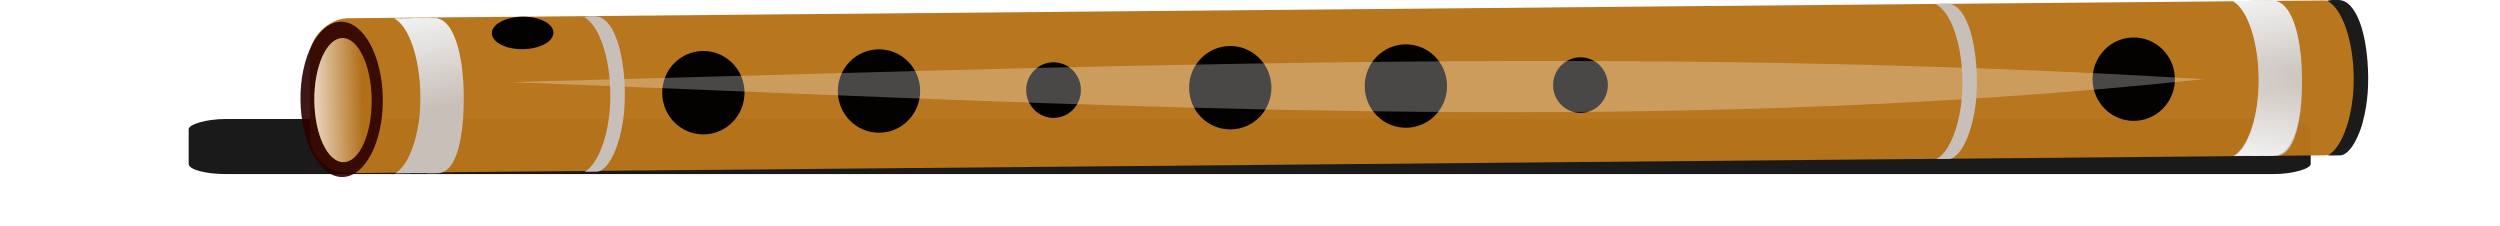 <?xml version="1.0" encoding="UTF-8" standalone="no"?>
<!-- Created with Inkscape (http://www.inkscape.org/) -->
<svg
    xmlns:inkscape="http://www.inkscape.org/namespaces/inkscape"
    xmlns:rdf="http://www.w3.org/1999/02/22-rdf-syntax-ns#"
    xmlns="http://www.w3.org/2000/svg"
    xmlns:sodipodi="http://sodipodi.sourceforge.net/DTD/sodipodi-0.dtd"
    xmlns:cc="http://creativecommons.org/ns#"
    xmlns:xlink="http://www.w3.org/1999/xlink"
    xmlns:dc="http://purl.org/dc/elements/1.1/"
    xmlns:svg="http://www.w3.org/2000/svg"
    xmlns:ns1="http://sozi.baierouge.fr"
    id="svg4697"
    sodipodi:docname="Indian Flute.svg"
    viewBox="0 0 647.8 58.5"
    version="1.1"
    inkscape:version="0.48.1 "
  >
  <defs
      id="defs4699"
    >
    <filter
        id="filter4414"
        width="2.114"
        y="-.016"
        x="-.557"
        height="1.032"
        color-interpolation-filters="sRGB"
        inkscape:collect="always"
      >
      <feGaussianBlur
          id="feGaussianBlur4416"
          stdDeviation="7.981"
          inkscape:collect="always"
      />
    </filter
    >
    <linearGradient
        id="linearGradient4457"
        inkscape:collect="always"
      >
      <stop
          id="stop4459"
          style="stop-color:#f2f2f2"
          offset="0"
      />
      <stop
          id="stop4461"
          style="stop-color:#f2f2f2;stop-opacity:0"
          offset="1"
      />
    </linearGradient
    >
    <filter
        id="filter5404"
        height="2.869"
        width="1.178"
        color-interpolation-filters="sRGB"
        y="-.935"
        x="-.089"
        inkscape:collect="always"
      >
      <feGaussianBlur
          id="feGaussianBlur5406"
          stdDeviation="54.491"
          inkscape:collect="always"
      />
    </filter
    >
    <linearGradient
        id="linearGradient5436"
        y2="-34.414"
        xlink:href="#linearGradient4457"
        gradientUnits="userSpaceOnUse"
        x2="-135.49"
        gradientTransform="translate(-0 .709)"
        y1="-23.064"
        x1="-195.79"
        inkscape:collect="always"
    />
    <linearGradient
        id="linearGradient5438"
        y2="-34.414"
        xlink:href="#linearGradient4457"
        gradientUnits="userSpaceOnUse"
        x2="-135.49"
        gradientTransform="matrix(-1 0 0 1 -286.19 .709)"
        y1="-23.064"
        x1="-195.79"
        inkscape:collect="always"
    />
    <linearGradient
        id="linearGradient5440"
        y2="-34.414"
        xlink:href="#linearGradient4457"
        gradientUnits="userSpaceOnUse"
        x2="-135.49"
        gradientTransform="translate(-0 .709)"
        y1="-23.064"
        x1="-195.79"
        inkscape:collect="always"
    />
    <linearGradient
        id="linearGradient5444"
        y2="1295.2"
        gradientUnits="userSpaceOnUse"
        x2="-130.26"
        y1="1359.5"
        x1="-129.04"
        inkscape:collect="always"
      >
      <stop
          id="stop4510"
          style="stop-color:#ffffff"
          offset="0"
      />
      <stop
          id="stop4512"
          style="stop-color:#ffffff;stop-opacity:0"
          offset="1"
      />
    </linearGradient
    >
  </defs
  >
  <sodipodi:namedview
      id="base"
      bordercolor="#666666"
      inkscape:pageshadow="2"
      inkscape:window-y="-4"
      fit-margin-left="0"
      pagecolor="#ffffff"
      fit-margin-top="0"
      inkscape:window-maximized="1"
      inkscape:zoom="0.70650554"
      inkscape:window-x="-4"
      inkscape:window-height="744"
      showgrid="false"
      borderopacity="1.0"
      inkscape:current-layer="layer1"
      inkscape:cx="430.59038"
      inkscape:cy="39.099494"
      fit-margin-right="0"
      fit-margin-bottom="0"
      inkscape:window-width="1280"
      inkscape:pageopacity="0.0"
      inkscape:document-units="px"
  />
  <g
      id="layer1"
      inkscape:label="Layer 1"
      inkscape:groupmode="layer"
      transform="translate(686.32 -393.91)"
    >
    <g
        id="g5408"
      >
      <rect
          id="rect4602"
          ry="25.815"
          style="filter:url(#filter5404);fill:#1a1a1a"
          transform="matrix(.375 0 0 -.102 10.532 603.45)"
          height="139.93"
          width="1466.3"
          y="1612.1"
          x="-1727.9"
      />
      <rect
          id="rect4544"
          ry="9.931"
          style="opacity:.981;fill:#b7741b"
          transform="matrix(.009 1 -1 .009 0 0)"
          height="531.88"
          width="40.127"
          y="77.863"
          x="393.24"
      />
      <path
          id="path4546"
          sodipodi:rx="27.707041"
          sodipodi:ry="27.707041"
          style="opacity:.981;fill:#000000"
          sodipodi:type="arc"
          d="m163.16-222.16c0 15.302-12.405 27.707-27.707 27.707s-27.707-12.405-27.707-27.707 12.405-27.707 27.707-27.707 27.707 12.405 27.707 27.707z"
          transform="matrix(.004 .39 -.385 .004 -219.5 362.49)"
          sodipodi:cy="-222.16171"
          sodipodi:cx="135.45665"
      />
      <path
          id="path4548"
          sodipodi:rx="27.707041"
          sodipodi:ry="27.707041"
          style="opacity:.981;fill:#000000"
          sodipodi:type="arc"
          d="m163.16-222.16c0 15.302-12.405 27.707-27.707 27.707s-27.707-12.405-27.707-27.707 12.405-27.707 27.707-27.707 27.707 12.405 27.707 27.707z"
          transform="matrix(.002 .26 -.256 .002 -333.93 381.19)"
          sodipodi:cy="-222.16171"
          sodipodi:cx="135.45665"
      />
      <path
          id="path4550"
          sodipodi:rx="27.707041"
          sodipodi:ry="27.707041"
          style="opacity:.981;fill:#000000"
          sodipodi:type="arc"
          d="m163.16-222.16c0 15.302-12.405 27.707-27.707 27.707s-27.707-12.405-27.707-27.707 12.405-27.707 27.707-27.707 27.707 12.405 27.707 27.707z"
          transform="matrix(.004 .39 -.385 .004 -453.61 364.7)"
          sodipodi:cy="-222.16171"
          sodipodi:cx="135.45665"
      />
      <path
          id="path4552"
          sodipodi:rx="27.707041"
          sodipodi:ry="27.707041"
          style="opacity:.981;fill:#000000"
          sodipodi:type="arc"
          d="m163.16-222.16c0 15.302-12.405 27.707-27.707 27.707s-27.707-12.405-27.707-27.707 12.405-27.707 27.707-27.707 27.707 12.405 27.707 27.707z"
          transform="matrix(.004 .39 -.385 .004 -408.1 364.27)"
          sodipodi:cy="-222.16171"
          sodipodi:cx="135.45665"
      />
      <path
          id="path4554"
          sodipodi:rx="27.707041"
          sodipodi:ry="27.707041"
          style="opacity:.981;fill:#000000"
          sodipodi:type="arc"
          d="m163.16-222.16c0 15.302-12.405 27.707-27.707 27.707s-27.707-12.405-27.707-27.707 12.405-27.707 27.707-27.707 27.707 12.405 27.707 27.707z"
          transform="matrix(.002 .26 -.256 .002 -470.47 382.48)"
          sodipodi:cy="-222.16171"
          sodipodi:cx="135.45665"
      />
      <path
          id="path4556"
          sodipodi:rx="27.707041"
          sodipodi:ry="27.707041"
          style="opacity:.981;fill:#000000"
          sodipodi:type="arc"
          d="m163.16-222.16c0 15.302-12.405 27.707-27.707 27.707s-27.707-12.405-27.707-27.707 12.405-27.707 27.707-27.707 27.707 12.405 27.707 27.707z"
          transform="matrix(.004 .39 -.385 .004 -544.63 365.56)"
          sodipodi:cy="-222.16171"
          sodipodi:cx="135.45665"
      />
      <path
          id="path4558"
          sodipodi:rx="27.707041"
          sodipodi:ry="27.707041"
          style="opacity:.981;fill:#000000"
          sodipodi:type="arc"
          d="m163.16-222.16c0 15.302-12.405 27.707-27.707 27.707s-27.707-12.405-27.707-27.707 12.405-27.707 27.707-27.707 27.707 12.405 27.707 27.707z"
          transform="matrix(.004 .39 -.385 .004 -590.14 365.99)"
          sodipodi:cy="-222.16171"
          sodipodi:cx="135.45665"
      />
      <path
          id="path4560"
          sodipodi:rx="27.707041"
          sodipodi:ry="27.707041"
          style="opacity:.981;fill:#000000"
          sodipodi:type="arc"
          d="m163.16-222.16c0 15.302-12.405 27.707-27.707 27.707s-27.707-12.405-27.707-27.707 12.405-27.707 27.707-27.707 27.707 12.405 27.707 27.707z"
          transform="matrix(.001 .152 -.288 .003 -615.01 382.52)"
          sodipodi:cy="-222.16171"
          sodipodi:cx="135.45665"
      />
      <path
          id="path4562"
          sodipodi:rx="66.189041"
          sodipodi:ry="27.707041"
          style="opacity:.981;fill-opacity:.922;fill:#2b0000"
          sodipodi:type="arc"
          d="m-64.65 1314c0 15.302-29.634 27.707-66.189 27.707s-66.189-12.405-66.189-27.707 29.634-27.707 66.189-27.707 66.189 12.405 66.189 27.707z"
          transform="matrix(.003 .304 -.385 .004 -91.511 454.18)"
          sodipodi:cy="1314.0398"
          sodipodi:cx="-130.83881"
      />
      <path
          id="path4564"
          sodipodi:rx="66.189041"
          sodipodi:ry="27.707041"
          style="opacity:.981;fill-opacity:.98;fill:#b7741b"
          sodipodi:type="arc"
          d="m-64.65 1314c0 15.302-29.634 27.707-66.189 27.707s-66.189-12.405-66.189-27.707 29.634-27.707 66.189-27.707 66.189 12.405 66.189 27.707z"
          transform="matrix(.002 .243 -.268 .003 -245.02 447.72)"
          sodipodi:cy="1314.0398"
          sodipodi:cx="-130.83881"
      />
      <path
          id="path4566"
          style="filter:url(#filter4414);fill-opacity:.28;fill:#ffffff"
          d="m-149.98 1245.8c17.437-397.55 43.775-795.76 7.194-1189.3-26.18 401.16-13.831 794.69-7.194 1189.3z"
          sodipodi:nodetypes="ccc"
          transform="matrix(.004 .39 -.369 .003 -93.906 469.94)"
          inkscape:connector-curvature="0"
      />
      <path
          id="path4568"
          sodipodi:nodetypes="sscscss"
          d="m-174.06 414.9c-0.104-11.293-3.084-20.12-7.764-20.076-0.647 0.006-2.168-0.095-2.77 0.242 3.793 2.03 6.689 10.137 6.778 19.869 0.089 9.732-2.924 18.073-6.68 20.174 0.71 0.005 0.413-0.007 3.077-0.021 3.503-0.018 7.463-8.895 7.359-20.189z"
          style="opacity:.981;fill:#c9c0bb"
          inkscape:connector-curvature="0"
      />
      <path
          id="path4570"
          sodipodi:nodetypes="sscscss"
          inkscape:connector-curvature="0"
          style="opacity:.981;fill:#c9c0bb"
          d="m-524.41 418.21c-0.104-11.293-3.084-20.12-7.764-20.076-0.647 0.006-2.168-0.095-2.77 0.242 3.793 2.03 6.689 10.137 6.778 19.869 0.089 9.732-2.924 18.073-6.68 20.174 0.71 0.005 0.413-0.007 3.077-0.021 3.503-0.018 7.463-8.895 7.359-20.189z"
      />
      <g
          id="g4572"
          transform="matrix(.004 .39 -.385 .004 -108.36 470.08)"
        >
        <path
            id="path4574"
            d="m-142.9-49.616c-28.91 0-51.562 6.795-51.562 19.219 0 1.674-0.748 6.192 0 7.906-0.003 0.009 0.003 0.022 0 0.031-0.176 0.616-0.279 1.252-0.281 1.875-0.003 0.882 0.115 5.846 0.25 7.562 0.007-0.012 0.025-0.019 0.031-0.031-0.007 0.125-0.029 0.248-0.031 0.375-0.032 1.601-0.062 7.503-0.031 9.125 5.294-9.811 26.614-16.906 51.562-16.906 24.949 0 46.018 7.783 51.313 17.594-0.005-1.656 0.031-8.725 0.031-10.406 0-0.414-0.043-0.791-0.094-1.188 0.192-2.478 0.094-6.378 0.094-7.75 0-0.264-0.01-0.524-0.031-0.781-0.002-0.021 0.002-0.042 0-0.062 0.406-2.456 0.219-6.966 0.219-8.469 0-12.424-22.559-18.094-51.469-18.094z"
            style="opacity:.981;fill:#c9c0bb"
            inkscape:connector-curvature="0"
        />
        <path
            id="path4576"
            style="opacity:.981;fill:url(#linearGradient5436)"
            inkscape:connector-curvature="0"
            d="m-142.9-49.616c-28.91 0-51.562 6.795-51.562 19.219 0 1.674-0.748 6.192 0 7.906-0.003 0.009 0.003 0.022 0 0.031-0.176 0.616-0.279 1.252-0.281 1.875-0.003 0.882 0.115 5.846 0.25 7.562 0.007-0.012 0.025-0.019 0.031-0.031-0.007 0.125-0.029 0.248-0.031 0.375-0.032 1.601-0.062 7.503-0.031 9.125 5.294-9.811 26.614-16.906 51.562-16.906 24.949 0 46.018 7.783 51.312 17.594-0.005-1.656 0.031-8.725 0.031-10.406 0-0.414-0.043-0.791-0.094-1.188 0.192-2.478 0.094-6.378 0.094-7.75 0-0.264-0.01-0.524-0.031-0.781-0.002-0.021 0.002-0.042 0-0.062 0.406-2.456 0.219-6.966 0.219-8.469 0-12.424-22.559-18.094-51.469-18.094z"
        />
        <path
            id="path4578"
            d="m-143.28-49.616c28.91 0 51.562 6.795 51.562 19.219 0 1.674 0.748 6.192 0 7.906 0.003 0.009-0.003 0.022 0 0.031 0.176 0.616 0.279 1.252 0.281 1.875 0.003 0.882-0.115 5.846-0.25 7.562-0.007-0.012-0.025-0.019-0.031-0.031 0.007 0.125 0.029 0.248 0.031 0.375 0.032 1.601 0.062 7.503 0.031 9.125-5.294-9.811-26.614-16.906-51.562-16.906-24.949 0-46.018 7.783-51.312 17.594 0.005-1.656-0.031-8.725-0.031-10.406 0-0.414 0.043-0.791 0.094-1.188-0.192-2.478-0.094-6.378-0.094-7.75 0-0.264 0.01-0.524 0.031-0.781 0.002-0.021-0.002-0.042 0-0.062-0.406-2.456-0.219-6.966-0.219-8.469 0-12.424 22.559-18.094 51.469-18.094z"
            style="opacity:.981;fill:url(#linearGradient5438)"
            inkscape:connector-curvature="0"
        />
      </g
      >
      <g
          id="g4580"
          transform="matrix(.004 .39 -.385 .004 -584.69 474.58)"
        >
        <path
            id="path4582"
            style="opacity:.981;fill:#c9c0bb"
            inkscape:connector-curvature="0"
            d="m-142.9-49.616c-28.91 0-51.562 6.795-51.562 19.219 0 1.674-0.748 6.192 0 7.906-0.003 0.009 0.003 0.022 0 0.031-0.176 0.616-0.279 1.252-0.281 1.875-0.003 0.882 0.115 5.846 0.25 7.562 0.007-0.012 0.025-0.019 0.031-0.031-0.007 0.125-0.029 0.248-0.031 0.375-0.032 1.601-0.062 7.503-0.031 9.125 5.294-9.811 26.614-16.906 51.562-16.906 24.949 0 46.018 7.783 51.313 17.594-0.005-1.656 0.031-8.725 0.031-10.406 0-0.414-0.043-0.791-0.094-1.188 0.192-2.478 0.094-6.378 0.094-7.75 0-0.264-0.01-0.524-0.031-0.781-0.002-0.021 0.002-0.042 0-0.062 0.406-2.456 0.219-6.966 0.219-8.469 0-12.424-22.559-18.094-51.469-18.094z"
        />
        <path
            id="path4584"
            d="m-142.9-49.616c-28.91 0-51.562 6.795-51.562 19.219 0 1.674-0.748 6.192 0 7.906-0.003 0.009 0.003 0.022 0 0.031-0.176 0.616-0.279 1.252-0.281 1.875-0.003 0.882 0.115 5.846 0.25 7.562 0.007-0.012 0.025-0.019 0.031-0.031-0.007 0.125-0.029 0.248-0.031 0.375-0.032 1.601-0.062 7.503-0.031 9.125 5.294-9.811 26.614-16.906 51.562-16.906 24.949 0 46.018 7.783 51.312 17.594-0.005-1.656 0.031-8.725 0.031-10.406 0-0.414-0.043-0.791-0.094-1.188 0.192-2.478 0.094-6.378 0.094-7.75 0-0.264-0.01-0.524-0.031-0.781-0.002-0.021 0.002-0.042 0-0.062 0.406-2.456 0.219-6.966 0.219-8.469 0-12.424-22.559-18.094-51.469-18.094z"
            style="opacity:.981;fill:url(#linearGradient5440)"
            inkscape:connector-curvature="0"
        />
        <path
            id="path4586"
            style="opacity:.981;fill:url(#linearGradient5438)"
            inkscape:connector-curvature="0"
            d="m-143.28-49.616c28.91 0 51.562 6.795 51.562 19.219 0 1.674 0.748 6.192 0 7.906 0.003 0.009-0.003 0.022 0 0.031 0.176 0.616 0.279 1.252 0.281 1.875 0.003 0.882-0.115 5.846-0.25 7.562-0.007-0.012-0.025-0.019-0.031-0.031 0.007 0.125 0.029 0.248 0.031 0.375 0.032 1.601 0.062 7.503 0.031 9.125-5.294-9.811-26.614-16.906-51.562-16.906-24.949 0-46.018 7.783-51.312 17.594 0.005-1.656-0.031-8.725-0.031-10.406 0-0.414 0.043-0.791 0.094-1.188-0.192-2.478-0.094-6.378-0.094-7.75 0-0.264 0.01-0.524 0.031-0.781 0.002-0.021-0.002-0.042 0-0.062-0.406-2.456-0.219-6.966-0.219-8.469 0-12.424 22.559-18.094 51.469-18.094z"
        />
      </g
      >
      <path
          id="path4588"
          sodipodi:rx="2.8518996"
          sodipodi:ry="15.210131"
          style="opacity:.981;fill-opacity:0"
          sodipodi:type="arc"
          d="m-104.19 1313.6c0 8.4-1.277 15.21-2.852 15.21s-2.852-6.81-2.852-15.21c0-8.4 1.277-15.21 2.852-15.21s2.852 6.81 2.852 15.21z"
          transform="matrix(.004 .39 -.385 .004 -108.36 470.08)"
          sodipodi:cy="1313.5962"
          sodipodi:cx="-107.0413"
      />
      <path
          id="path4590"
          sodipodi:rx="66.189041"
          sodipodi:ry="27.707041"
          style="opacity:.981;fill:url(#linearGradient5444)"
          sodipodi:type="arc"
          d="m-64.65 1314c0 15.302-29.634 27.707-66.189 27.707s-66.189-12.405-66.189-27.707 29.634-27.707 66.189-27.707 66.189 12.405 66.189 27.707z"
          transform="matrix(.002 .243 -.268 .003 -245.02 447.68)"
          sodipodi:cy="1314.0398"
          sodipodi:cx="-130.83881"
      />
      <path
          id="path4836"
          sodipodi:nodetypes="sscscss"
          inkscape:connector-curvature="0"
          style="opacity:.981;fill:#1a1a1a"
          d="m-72.674 413.99c-0.104-11.293-3.084-20.12-7.764-20.076-0.647 0.006-2.168-0.095-2.77 0.242 3.793 2.03 6.689 10.137 6.778 19.869 0.089 9.732-2.924 18.073-6.68 20.174 0.71 0.005 0.413-0.007 3.077-0.021 3.503-0.018 7.463-8.895 7.359-20.189z"
      />
    </g
    >
  </g
  >
</svg
>

